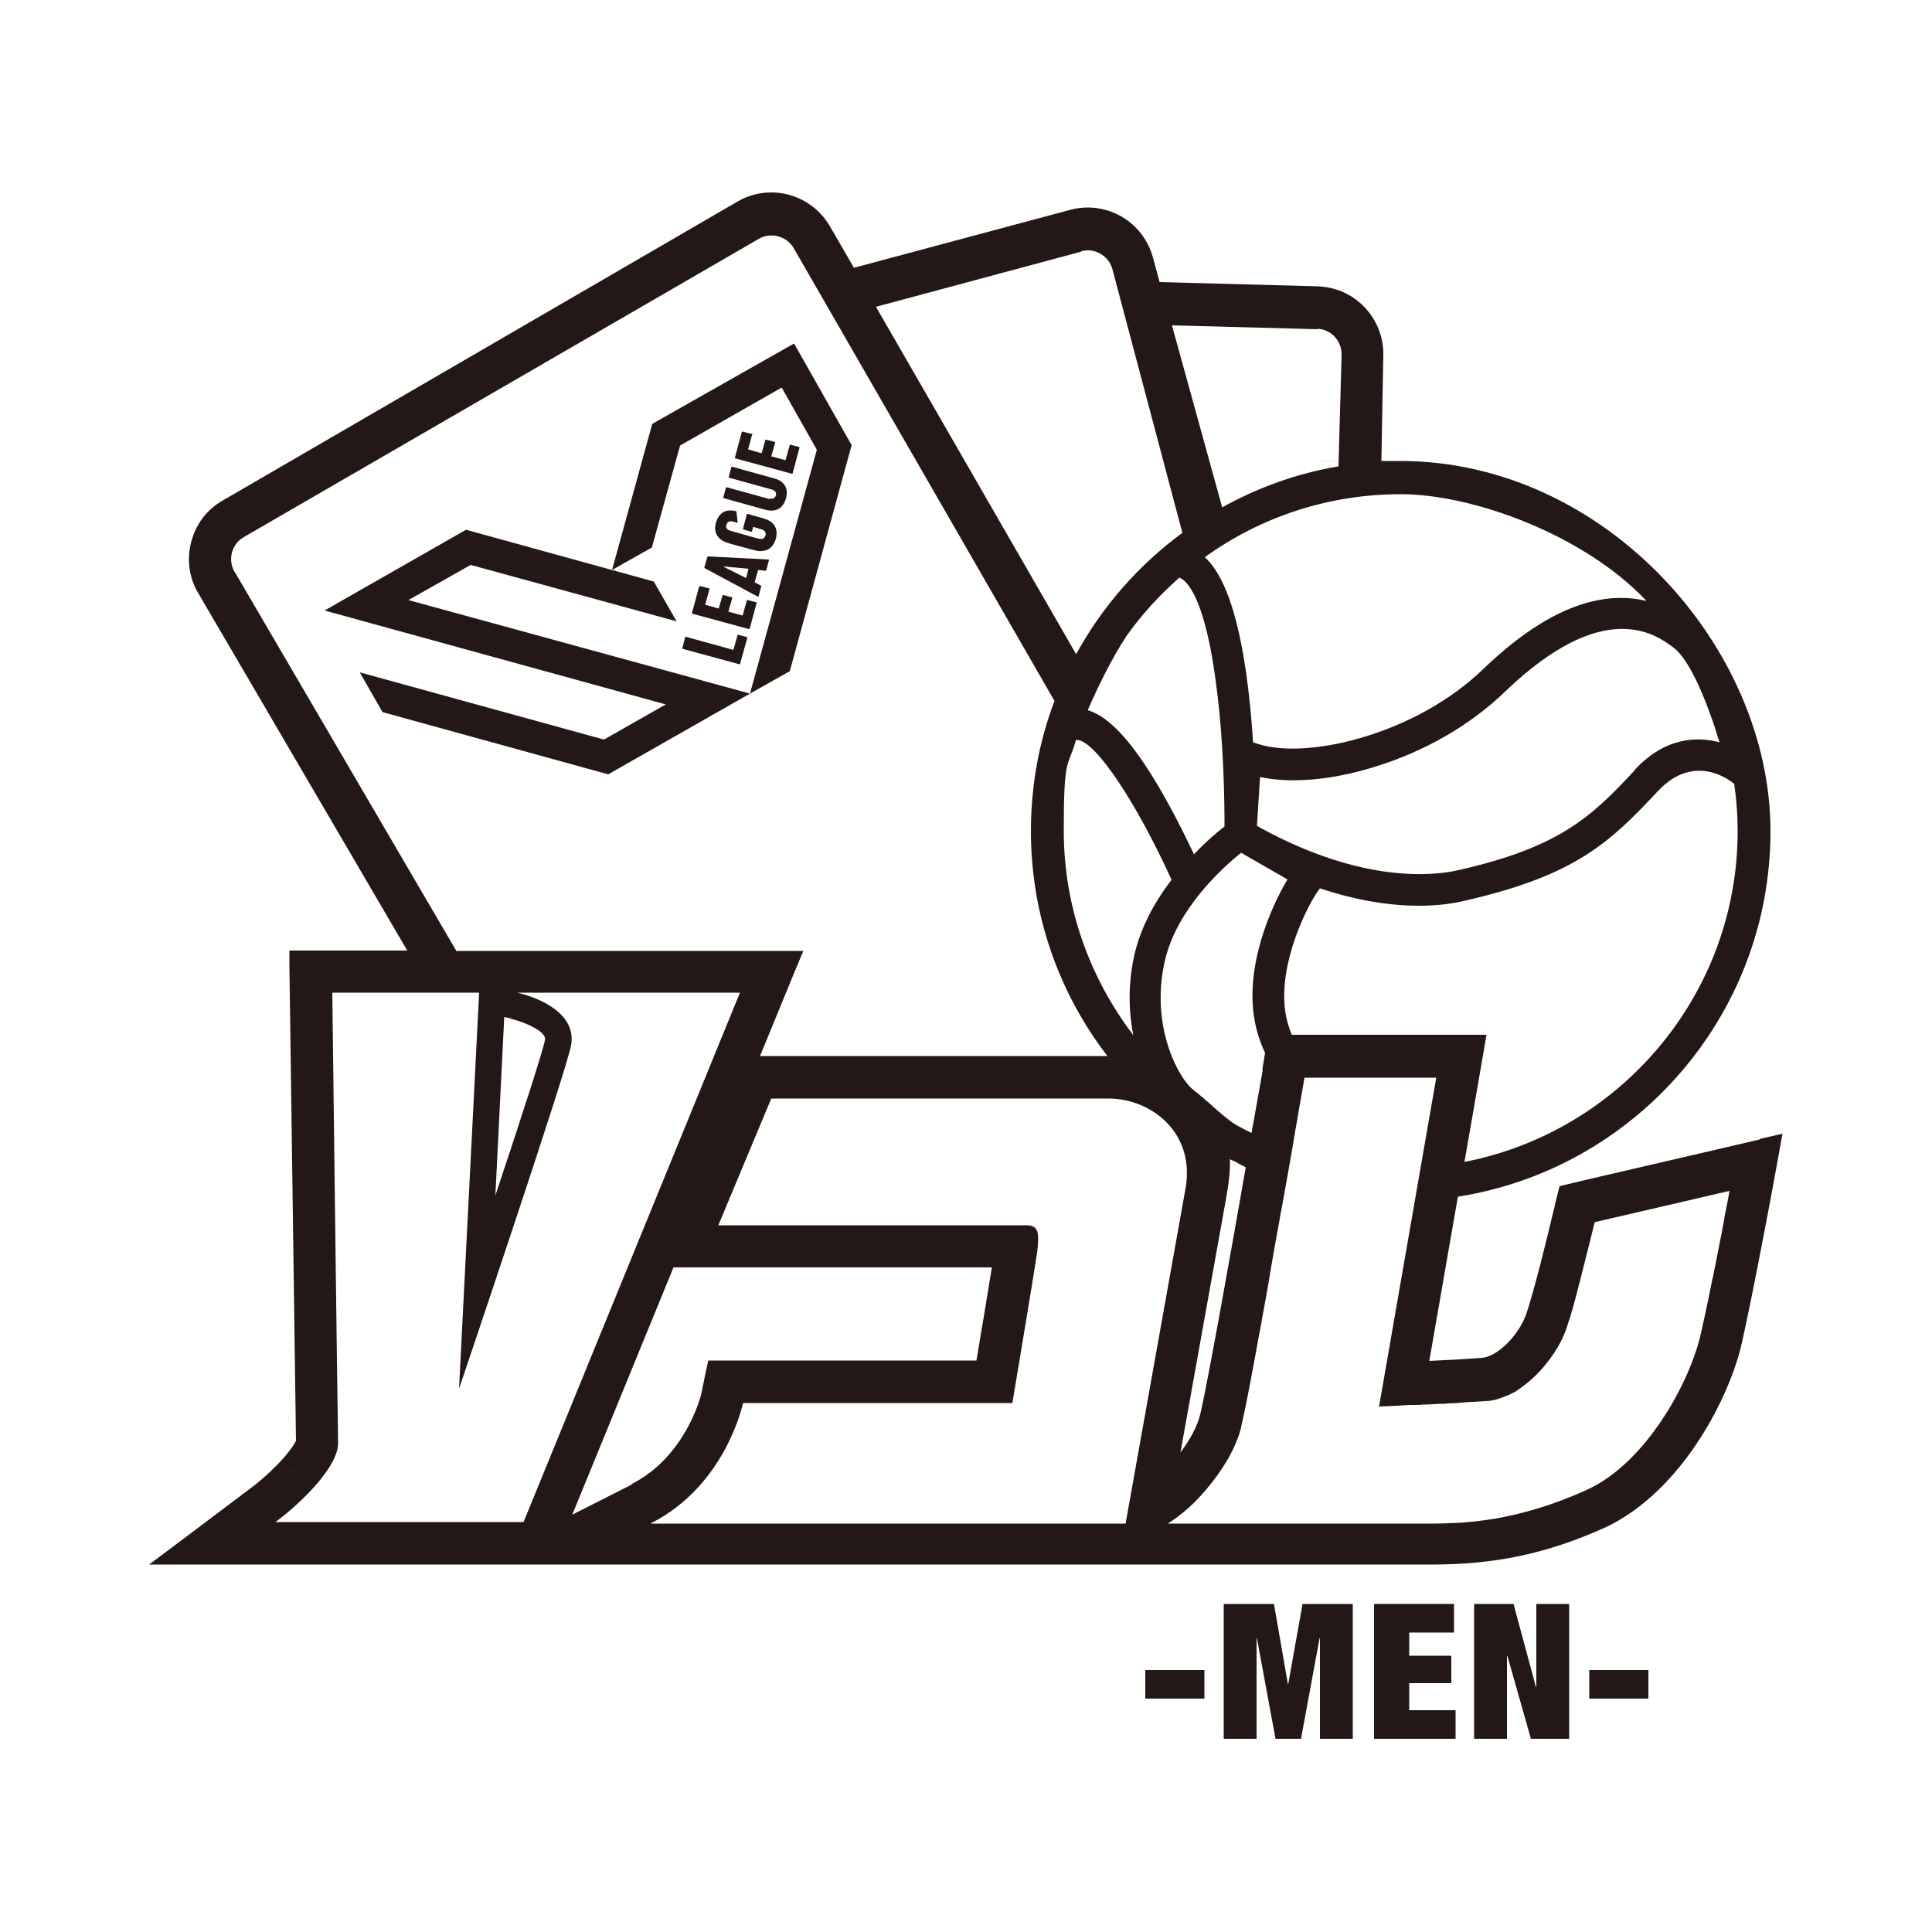 <?xml version="1.0" encoding="UTF-8"?>
<svg id="_レイヤー_1" data-name="レイヤー 1" xmlns="http://www.w3.org/2000/svg" version="1.1" viewBox="0 0 500 500">
  <defs>
    <style>
      .cls-1 {
        fill: #000;
      }

      .cls-1, .cls-2 {
        stroke-width: 0px;
      }

      .cls-2 {
        fill: #231815;
      }

      .cls-3 {
        display: none;
      }
    </style>
  </defs>
  <g id="_レイヤー_1-2" data-name="レイヤー 1" class="cls-3">
    <g>
      <path class="cls-1" d="M155.5,86.3c-16.5,9.6-46.2,26.7-66,38.2s-37.9,21.9-40.3,23.3c-9.4,5.3-12.4,10.8-12.5,23.3v6.5c-.1,0,21.6,37.1,21.6,37.1,11.9,20.4,21.9,37.7,22.2,38.5.4,1-1.1,1.9-5.5,3.2-12.7,3.8-22.7,12.7-29.9,26.6-5.4,10.3-7.4,18.5-7.5,30.5-.1,9,2,23.3,3.2,22.1.2-.3,1.9-4,3.6-8.3,6.6-16.3,16.6-30.3,23-31.9s8.9.3,11.9,2.6c5.4,4.3,14.1,27.9,22.6,61.5,7.2,28.9,9.7,42.6,11.6,64,.9,10.4,2,19.9,2.4,20.9.6,1.6,2.4-.7,9.3-11.5,19.2-30.3,25.1-44.4,33.4-80.2,2.5-11.1,4.7-20.3,4.9-20.5.4-.4,12.4,27.4,17.9,41.4,2.9,7.7,7.8,21.2,10.7,30.1,2.9,9,5.6,16.3,6,16.3s5.3-6.6,11.1-14.8c9.6-13.5,15-22,20.7-32.7l2.2-4-.7,3.5c-.3,1.9-.8,4.5-1.1,5.8-.5,2.2-.3,2.3,2.8,1.8,1.9-.3,22.1-2.8,44.9-5.6s42.5-5.3,43.8-5.5c1.4-.4,2.2-1.3,2.2-2.5s.3-2,.6-2,4.4,3.4,8.9,7.5c5,4.5,9.2,7.5,10.5,7.5,3.2,0,22.9-8.3,36.8-15.6,45.9-23.8,70.1-50.9,80.3-89.9,2.1-8,2.4-11.2,2.4-28.5s-.5-24.6-5.6-41.2c-6-19.8-14.8-34.9-28.2-48.2-18.7-18.6-42.7-29.8-67.7-31.5l-9.5-.6v-8.5c-.1-9-1.4-12.7-5.7-16.7-4.6-4.3-8.9-5.3-22.6-5.3s-17-.3-22-.6l-9.1-.7-1.2-5c-1.6-6.7-7-12.1-13.4-13.5-5.2-1.1-6.8-.8-45.5,9.8-10.2,2.7-18.9,5-19.5,5s-2.3-2.4-3.9-5.3c-5.7-10.2-10.4-13.7-18.8-13.7s-6.8.8-35.3,17.3ZM196.6,75.6c3.6,1.7,2.5,0,41.3,67.3,10,17.3,18.1,31.8,18.1,32.1s-.9,1.5-1.9,2.4c-1.9,1.7-2.1,1.5-5.9-5.1-6.1-10.5-24.6-42.5-38.2-66.3-6.8-11.8-13.2-22.5-14.3-23.8-1.1-1.2-3.2-2.2-4.5-2.2s-11.3,5.1-22.1,11.4-41.9,24.3-69.1,40.1-49.8,29.2-50.2,29.8c-2.2,3.4.2,8.3,25.7,51.8,14.5,25,26.3,45.5,26.1,45.6-.1.2-2-.5-4.2-1.4-3.7-1.6-5.3-4.1-29.1-44.9-27.3-46.6-27.6-47.2-23.4-53.9,1.2-2.1,6.9-5.9,18.2-12.4,14.6-8.4,36.5-21.1,104.9-60.8,12.3-7.1,20.6-11.3,22.3-11.3s4.4.7,6.3,1.6ZM280.8,80c1.8,1.1,3.9,3.5,4.7,5.2.8,1.8,4.4,14,8,27.2,6.2,22.4,6.4,23.9,4.8,25.2-2.5,1.8-4,1.7-4.5-.4-.3-.9-3.4-12.5-6.8-25.7-3.5-13.2-7-24.8-7.8-25.8-.8-.9-2.7-1.7-4.1-1.7s-13.4,2.9-26.6,6.5c-31,8.4-30,8.2-31.5,5.5-.6-1.2-1-2.4-.8-2.6,1-.9,55.5-15.3,58.3-15.3,1.7-.1,4.5.8,6.3,1.9ZM340.3,100.1c4.8,2.2,6.7,6.6,6.7,15.8v8.1h-6v-7.8c0-11.7.2-11.6-22.4-12-9.9-.1-19.1-.5-20.2-.7-1.4-.3-2.4-1.5-2.7-3.1l-.5-2.7,21.2.5c14,.4,22,1,23.9,1.9ZM200.4,112.1c2.7,4.6,13.9,24.1,24.9,43.4l20,34.9-1.9,3.4c-1.5,2.7-5.7,5.6-20.9,14.3-10.4,6-19.4,11-19.9,11.2-1.2.4,4.2,14.1,10.5,26.9,2.7,5.4,4.9,10,4.9,10.2,0,.3-1.6.2-3.5-.1-3.2-.5-3.6-.3-4.6,2.5-.9,2.8-1.4,3-4.3,2.5-3-.5-3.4-.2-4.3,2.4-1,2.6-1.4,2.9-4.6,2.5s-3.6-.2-4.2,2.7c-.4,1.7-1,3.1-1.3,3.1-.6,0-3.2-3.8-10-14.8-.8-1.2-1-2.2-.5-2.2s1.6,1.1,2.3,2.5c1.7,3.2,3,3.2,3,0s-.6-2.7-3-3.2c-2.8-.5-3-.8-3.1-5.7-.1-2.8-.1-7.3.1-9.9.1-3.7-.2-5.2-1.7-6.4-1.6-1.3-1.6-1.4,0-.9,1.4.5,1.7-.1,1.7-4.2-.1-5.3-1.7-8.2-4.9-8.2s-3-.9-4-1.9c-1.6-1.6-2.2-1.7-3.7-.6-1.7,1.2-1.7,1.5,1,4.9,1.5,2,2.6,4.2,2.4,4.8s-1.8-.9-3.4-3.5l-3.1-4.5-4.6,2.7-4.6,2.7,5.3,5.4,5.4,5.5-3.3,5c-2.9,4.5-4.9,5.9-21.4,15.2-10,5.7-18.5,10.3-18.9,10.3-1.5-.1-52.3-90.3-51.3-91.3,1.9-1.9,122.6-70.6,123.6-70.4.6.2,3.2,4.1,5.9,8.8ZM307.6,143.3c-2.1,1.2-7.8,5.2-12.7,8.9-22.3,17.1-38.1,43.5-46.9,78.7s-4.1,18.7-9.5,60.6c-6.2,47.4-8,54.7-19,77-5.6,11.2-17.9,30.5-19.6,30.5s-1.6-3.2-2.8-7.2c-3.2-9.8-14.9-39-25.5-63.3-4.8-11-9.1-21-9.6-22.3-.5-1.2-1.3-2.2-1.8-2.2s-2.9,9.8-5.6,21.7c-6.1,28-10.8,45.1-16.3,58.8-4.6,11.5-13.8,29.9-15.8,31.5-.9.8-1.4-.9-1.8-6.3-2.1-24.2-19.3-88.7-28.8-107.6-4.6-9.3-9.1-13.5-16.7-15.7-9.9-2.9-19,1.6-27.4,13.6-2.5,3.5,2.5-10.2,5.7-15.6,6.8-11.6,18.5-19.9,29.6-21.1,8.8-.9,14.1,2.9,22.4,15.7,6.9,10.8,16,32.9,23,56.2,2.6,8.4,4.8,15.4,5,15.6.5.5.7-.5,9.9-37.3,4.1-16.5,8.7-33.4,10.1-37.5,2.9-8.2,13.4-29,14.5-29s1.9,6.3,3.4,14.1c1.5,7.7,3.6,16.4,4.6,19.2,5.2,13.7,29.5,66.5,30.1,65.4.9-1.6,11.6-44,17.9-71.2,10.6-45.5,20.5-69.8,38.1-93.5,7-9.5,17.8-20.6,26-26.8,6.2-4.7,20.8-13.2,22.4-13.2.5.1-.7,1.1-2.9,2.3ZM374,146.8c4.1,1.1,9.1,2.6,11,3.4l3.5,1.5-5,.6c-4.7.7-12.7,3.2-18.5,5.9-3.4,1.6-16.4,9.1-17,9.8-.3.3-1.8,1.6-3.4,2.8-2.8,2.1-3,2.2-4.9.5-2.7-2.5-5.7-8.7-5.7-11.8,0-4.7,5.8-13.8,9.6-14.8,3.7-1.1,23,.3,30.4,2.1ZM323.8,152.7c-2.2,7.9-.1,16.5,6.1,25.1l2.3,3.3-4.4,4.5-4.4,4.4-9.5-7c-5.1-3.8-9.8-7.3-10.4-7.7-.5-.5-3.1-2.2-5.7-3.8-2.7-1.7-4.8-3.3-4.8-3.6,0-.6,6.8-6.8,9.5-8.7,3.9-2.8,19-9.9,21.7-10.1.3-.1.2,1.6-.4,3.6ZM407.1,163.5c4.8,1.7,16.1,12.5,21.6,20.6,3.4,5,10.7,19,11.8,22.7l.7,2.3-3.9-2.4c-7.8-4.9-18-8.2-32.8-10.6-26.9-4.4-35.4-6.5-45.1-11-4.6-2.2-8.4-4.2-8.4-4.4s3-2.4,6.8-4.9c5.8-3.8,9.7-5.9,18.7-9.9,8.6-3.8,23.4-4.9,30.6-2.4ZM292.3,181.7c3.9,2.7,7.6,5.1,8.2,5.6.5.4,3.7,2.8,7,5.3s6.3,4.9,6.8,5.3c.4.4-1.2,3.3-3.6,6.4-2.7,3.4-4.8,5.2-5.3,4.7-1.9-1.9-12.9-5-17.9-5s-16.6,3.2-19.3,5.3c-2.9,2.3-2.1-.8,2.6-10.3,4.8-9.3,12.7-22,13.7-22s3.8,2.1,7.8,4.7ZM344,189.8c0,1.1,12,7,19.2,9.3,7,2.3,20.8,5.4,28.8,6.4,24.7,3,38.8,8.6,47.3,18.6,4.8,5.5,5.1,6.9,4.4,19.8-.8,15-6.2,30.6-15.2,43.9-2.7,4.1-3,4.3-4.2,2.5-1.4-2-5.5-7-11.7-14.2-19.9-23.5-50.3-53.8-73.1-73.1-2.7-2.3-5.4-4.6-6-5.1-1.2-1.2,6.3-8.9,8.7-8.9s1.8.4,1.8.8ZM331.8,211.7c11.3,9.6,21,18.6,36.8,33.9l5.2,5.1-6.1,1.6c-3.4.9-10,2.5-14.7,3.6-18.2,4.2-16.9,4.1-18,2.1-.6-1-1-2.8-1-3.9,0-2.9-4.4-16-7.3-21.8-1.4-2.7-4.4-7.2-6.6-10.1-2.3-2.8-4.1-5.4-4.1-5.7,0-.7,8.1-10.5,8.7-10.5s3.4,2.6,7.1,5.7ZM296.5,217.4c1.1.6,2.2,1.2,2.4,1.3s-2.1,4.4-5.2,9.5c-8.3,14.1-14.6,28.8-17.1,40-.6,2.6-1.2,3-6.8,4.2-2.6.6-2.7.3-5.1-7.1-2.8-8.5-4.7-20.4-4.7-28.7s.2-5.5,5.4-10.4c5.2-5,13.5-9.6,18.6-10.5,3.3-.6,9.9.3,12.5,1.7ZM317,239.5c3.6,7.7,4.4,10.2,7.6,24.5,2.8,12.5,2.9,13.6,1.3,12.4s-4.6-3.6-8.5-6.7c-3.9-3.2-8.1-5.7-9.3-5.7s-5.8.9-10.2,2.1c-4.4,1.1-8.3,1.8-8.7,1.5-1.6-1.6,8.5-24.4,16.2-36.5l2.8-4.3,2.5,2.3c1.3,1.3,4.2,6,6.3,10.4ZM453.6,252.8c-2.9,22.1-8.4,38.7-16.8,50.9-4.6,6.9-22.1,24.6-29.8,30.3-11.2,8.3-34.3,20.9-55.3,30.1l-8.9,4-3.2-2.5c-1.7-1.4-5.2-4.5-7.8-6.8l-4.8-4.3,6.6-43c3.7-23.7,6.7-43.1,6.8-43.2.3-.5,22.1-5.1,22.4-4.8.4.3-11.9,67.9-13.5,74.2-.5,2.1-.2,2.3,3.5,2.3,5.8,0,17.6-2.4,26.7-5.5,41.7-14,69.2-47.1,73.5-88.6,1.3-13.2,1.3-13,1.7-8.7.2,2-.3,9-1.1,15.6ZM379,256.3c5.4,4.4,38,42.4,38,44.3,0,2.9-17.1,15.3-27.7,19.9-3.2,1.5-6.7,3-7.8,3.6-3.4,1.6-14.7,4.9-16.6,4.9s-2.2-.7-.8-7c.5-2.5,1.9-9.7,3-16s2.7-14.9,3.4-19c3.6-19.5,4.8-25.7,5.2-28.8.6-3.5,1-3.8,3.3-1.9ZM315.9,282c5.8,4.6,10.1,8.7,10.1,9.8,0,2.8-11.2,66.6-11.9,67.4-.8.9-72,9.3-72.7,8.5-.6-.6,2.2-17.6,3-18.5.3-.2,11.8-2.3,25.7-4.6,17.4-2.9,25.5-4.7,26.1-5.7,1.2-2.2,6.9-43.3,6-44.1-.4-.3-11.9,2-25.5,5.3-13.7,3.3-25,5.9-25.2,5.7s.3-4.9,1.2-10.4l1.6-10,24.1-5.6c13.3-3.1,24.8-5.7,25.7-5.7.9-.1,6.2,3.5,11.8,7.9Z"/>
      <path class="cls-1" d="M138.5,141.1c-29.7,17.1-55.5,31.8-57.2,32.7-1.8.9-3.3,2-3.3,2.6,0,1.8,45.9,81.1,46.7,80.9s9-4.9,19.1-10.7,18.8-10.6,19.3-10.6-1.3-2.7-4.1-5.9c-3.9-4.5-5.6-5.8-7.2-5.3-1.5.4-1.9.1-1.6-1.4.2-1.1,3.9-4,9.3-7.1,5-2.9,8.6-5.3,8.1-5.3s-5.3,2.5-10.7,5.5c-5.3,3-10.1,5.5-10.6,5.5s-5.4-8.2-11-18.1l-10.2-18,3.7-2.3c5.3-3.4,46.2-26.6,47.4-26.9s5.5,7.5,18.6,30.5l3.3,5.7-10.1,5.6c-5.5,3.2-10.3,6.2-10.6,6.7-.7,1.1,1.4.1,10.9-5.4,6.3-3.7,9.7-4.3,9.7-1.9s-2.9,2.6-6.4,4.6l-6.4,3.6,2.4,5.7c1.7,3.9,3.6,6.4,5.9,8,1.9,1.2,3.7,2.2,4,2.2,1.1,0,.4-10-1.1-14.3-.9-2.6-1.4-5.2-1.1-5.9.2-.7,1.5,2.3,2.8,6.7s2.5,7.3,2.7,6.5,8.7-6.2,18.9-12c10.1-5.8,18.7-10.8,19-11.3.3-.6-43.5-78.5-45.6-80.9-.3-.4-24.9,13.3-54.6,30.3Z"/>
      <path class="cls-1" d="M168,167.4c-3,1.8-12,7-20,11.6-8,4.5-14.7,8.4-14.8,8.6-.7.5,14.9,27.4,15.6,27,.4-.2,9.5-5.4,20.2-11.6,10.7-6.1,19.9-11.5,20.3-11.9.9-.9-13.3-26.3-14.9-26.7-.5-.1-3.4,1.3-6.4,3Z"/>
      <path class="cls-1" d="M182,208c-.9.6-1.4,2.1-1.2,4,.2,1.7-.1,3.7-.7,4.4-1.8,2.1.5,6,5,8.5l3.9,2.2v-4.1c0-3.5-3.1-13-4.9-15.2-.3-.4-1.3-.3-2.1.2Z"/>
      <path class="cls-1" d="M174.7,212.4c-1.2.9-1.4,1.6-.8,2.1.6.3,1.1.1,1.1-.5s.5-.8,1-.5c.6.3,1-.1,1-.9q0-1.9-2.3-.2Z"/>
      <path class="cls-1" d="M190,221.4c0,.7.3,2.7.6,4.4.5,2.7,1.4,3.4,6.7,6,.4.2.7-1.4.7-3.6,0-3.5-.4-4.3-3.6-6.1-4.2-2.5-4.4-2.5-4.4-.7Z"/>
      <path class="cls-1" d="M200.1,221.7c-.1,1.2.4,2.5.9,2.8,1.2.7,1.2-.2,0-3-.8-1.9-.9-1.9-.9.2Z"/>
      <path class="cls-1" d="M182,228.8c0,3.1.5,4.5,2.2,5.6,3.7,2.6,5,2,4.6-1.9-.2-2.8-1-4.1-3.5-5.6l-3.3-2.1v4Z"/>
      <path class="cls-1" d="M200,229.5c0,2.4.6,3.7,2.1,4.5,3.3,1.8,3.9.7,1.9-3.8-2.3-5.1-4-5.4-4-.7Z"/>
      <path class="cls-1" d="M190.6,232.6c-1.2,3-.6,4.4,2.6,6.4,3.5,2.1,4.8,1.4,4.8-2.7s-1-2.8-3-3.8q-3.6-1.9-4.4.1Z"/>
      <path class="cls-1" d="M182,239.3c0,4.1.3,4.6,3,5.6,2.9,1,3,.9,3-2s.1-3.2.2-3.7c0-.4-1.3-1.5-3-2.5l-3.2-1.9v4.5Z"/>
      <path class="cls-1" d="M199,238.4c0,2.2.6,3.6,1.6,4,3.2,1.2,4.4.6,4.4-2.2s-.7-3.2-2.5-4q-3.5-1.6-3.5,2.2Z"/>
      <path class="cls-1" d="M206.9,240.3c-.1.9-.2,2.2-.3,2.8-.1.7.9,1.5,2.1,2,2.1.8,2.1.6,1.1-1.9-1.6-3.8-2.8-4.9-2.9-2.9Z"/>
      <path class="cls-1" d="M190,243.5c0,2.9.5,3.7,2.6,4.6,3.1,1.1,3,1.2,3.8-2.7.6-2.6.3-3.2-1.9-4.2-3.9-1.8-4.5-1.5-4.5,2.3Z"/>
      <path class="cls-1" d="M197.8,246.9c-.4,2.5,0,3.1,2,3.6,3.8.9,6.2-4.5,2.6-5.9-3-1.2-4.2-.6-4.6,2.3Z"/>
      <path class="cls-1" d="M181.6,245.7c-.3.4-.6,1.8-.6,3.3,0,3.2,4.7,6.2,5.5,3.5.3-.8.7-2.2,1-3,.5-1.6-4.7-4.9-5.9-3.8Z"/>
      <path class="cls-1" d="M205.4,247.4c-1,2.6,0,5.1,2.3,5.4,1.7.3,2.4-.3,2.9-2.3q.7-3-2.4-3.9c-1.5-.5-2.4-.3-2.8.8Z"/>
      <path class="cls-1" d="M188.6,251.6c-.8,3.2-.6,3.4,3,3.7s2.9-.2,3.2-2.4c.2-2-.2-2.8-2-3.3-3.4-.9-3.5-.8-4.2,2Z"/>
      <path class="cls-1" d="M211.7,251.9c-.3,1.3.1,2.1,1.4,2.4,2,.5,2.3-.1,1.3-2.7-.8-2.2-2.1-2-2.7.3Z"/>
      <path class="cls-1" d="M196.5,254c-.8,2.6.1,4,2.6,4s4.3-4.1,2.5-5.2c-2.1-1.4-4.5-.8-5.1,1.2Z"/>
      <path class="cls-1" d="M203.5,256.1c-.7,2.1.7,3.9,3.2,3.9s2.7-3.6,1.8-5c-1.1-1.8-4.3-1.1-5,1.1Z"/>
      <path class="cls-1" d="M187.4,258.7c-.4,1.6-.2,2.8.7,3.4,1.8,1.1,4.9,1.1,4.9,0s.3-1.6.6-2.4c.3-1-.5-1.8-2.5-2.5-2.9-1-3.1-.9-3.7,1.5Z"/>
      <path class="cls-1" d="M194.7,261.2c-.7,2.6-.8,2.4,2.1,3.2,1.7.6,2.4.3,3.1-1.6.5-1.5.5-2.6-.3-3-2.1-1.4-4.4-.8-4.9,1.4Z"/>
      <path class="cls-1" d="M188,264.7c0,.5.7,1.6,1.4,2.6,1.2,1.6,1.4,1.6,2,.1.3-.9.4-2,0-2.5-.6-1.1-3.4-1.2-3.4-.2Z"/>
    </g>
  </g>
  <g>
    <path class="cls-2" d="M282.3,59.1s0,0,0,0c0,0,0,0,0,0ZM279.9,59.1c0,0,.2,0,.3,0,0,0-.2,0-.3,0ZM280.7,59.1s0,0,.1,0c0,0,0,0-.1,0ZM340.9,79.4l-39.3-1h0l39.3,1Z"/>
    <g>
      <polygon class="cls-2" points="194.1 179.5 194.1 179.5 204.4 173.7 220.4 115.2 205.5 88.9 168.8 109.7 158.4 147.5 168.7 141.7 176 115.3 202.3 100.3 211.4 116.4 194.1 179.5 105.7 155.3 121.8 146.2 175.1 160.8 169.2 150.5 120.6 137.1 84 158 172.3 182.3 156.3 191.4 93.1 174 99 184.3 157.4 200.4 194.1 179.5"/>
      <path class="cls-2" d="M177.3,165l-.7,2.7c0,0,0,.2,0,.2l14.7,4c0,0,.2,0,.2,0l1.9-6.8c0,0,0-.2,0-.2l-2.3-.6c0,0-.2,0-.2,0l-1.1,3.9-12.3-3.4c0,0-.2,0-.2,0Z"/>
      <path class="cls-2" d="M183.1,144l-.8,2.8c0,0,0,.1,0,.2l13.8,7.4c0,0,.2,0,.2,0l.7-2.6c0,0,0-.1,0-.2l-1.7-.9.9-3.2,1.9.2c0,0,.1,0,.2-.1l.7-2.6c0,0,0-.2-.1-.2l-15.6-.8c0,0-.1,0-.2.1ZM187.3,146.6l6.4.6-.6,2.4-5.8-2.9h0Z"/>
      <path class="cls-2" d="M180.9,151.9l-1.8,6.7c0,0,0,.2,0,.2l14.7,4c0,0,.2,0,.2,0l1.8-6.7c0,0,0-.2,0-.2l-2.3-.6c0,0-.2,0-.2,0l-1.1,4-3.7-1,1-3.5c0,0,0-.2,0-.2l-2.3-.6c0,0-.2,0-.2,0l-1,3.5-3.5-1,1.1-4c0,0,0-.2,0-.2l-2.3-.6c0,0-.2,0-.2,0Z"/>
      <path class="cls-2" d="M185.3,135.2c-.6,2,0,3.6,1.5,4.6.6.4,1.2.7,5.1,1.7,3.9,1.1,4.5,1.2,5.3,1.1,1.8-.1,3-1.2,3.6-3.2.5-2,0-3.5-1.5-4.5-.6-.4-1.1-.6-4.4-1.5,0,0-1-.3-1.4-.4,0,0-.1,0-.2,0l-1,3.8c0,0,0,.2,0,.2l2.1.6c0,0,.2,0,.2,0l.3-1.2h0s.2,0,.2,0c2.1.6,2.4.7,2.6.9.4.3.6.8.4,1.3-.2.6-.6.9-1,.9-.4,0-.6,0-4.4-1.1h0c-3.8-1.1-4-1.1-4.3-1.3-.4-.3-.6-.8-.4-1.3.2-.6.6-.9,1-.9.3,0,.5,0,1.8.4,0,0,.2,0,.1-.1l-.3-2.8c0,0,0-.1-.1-.1-.8-.2-1.2-.2-1.6-.2-1.8,0-3,1.2-3.6,3.1Z"/>
      <path class="cls-2" d="M194.5,112.3l-2.3-.6c0,0-.2,0-.2,0l-1.8,6.7c0,0,0,.2,0,.2l14.7,4c0,0,.2,0,.2,0l1.8-6.7c0,0,0-.2,0-.2l-2.3-.6c0,0-.2,0-.2,0l-1.1,4-3.7-1,1-3.5c0,0,0-.2,0-.2l-2.3-.6c0,0-.2,0-.2,0l-1,3.5-3.5-1,1.1-4c0,0,0-.2,0-.2Z"/>
      <path class="cls-2" d="M199.3,129.2l-11.2-3.1c0,0-.2,0-.2,0l-.7,2.6c0,0,0,.2,0,.2l10.8,3c2.8.8,4.7-.4,5.4-2.9.7-2.5-.3-4.5-3.1-5.2l-10.8-3c0,0-.2,0-.2,0l-.7,2.6c0,0,0,.2,0,.2l11.2,3.1c.8.2,1.2.8,1,1.5-.2.7-.8,1-1.6.8Z"/>
      <rect class="cls-2" x="296.4" y="432.2" width="15.3" height="7.4"/>
      <polygon class="cls-2" points="333.4 435.8 333.3 435.8 329.7 415.1 316.7 415.1 316.7 450 325.2 450 325.2 424 325.3 424 330.1 450 336.7 450 341.5 424 341.6 424 341.6 450 350.1 450 350.1 415.1 337.1 415.1 333.4 435.8"/>
      <polygon class="cls-2" points="364.7 435.6 375.6 435.6 375.6 428.5 364.7 428.5 364.7 422.5 376.3 422.5 376.3 415.1 355.6 415.1 355.6 450 376.7 450 376.7 442.6 364.7 442.6 364.7 435.6"/>
      <polygon class="cls-2" points="397.6 436.6 397.5 436.6 391.7 415.1 381.5 415.1 381.5 450 390 450 390 428.5 390.1 428.5 396.2 450 406.1 450 406.1 415.1 397.6 415.1 397.6 436.6"/>
      <rect class="cls-2" x="411.3" y="432.2" width="15.3" height="7.4"/>
      <path class="cls-2" d="M455.4,294.9l-10.3,2.4-34.9,8.1-4.2,1-2.4.6-.6,2.4-1,4.2c-1.3,5.4-5,20.8-7.1,26.7-1.9,5.3-7.4,10.8-11.3,11.1-3.8.3-9,.6-13.7.8l7.4-42.5c45.8-7.2,80.9-46.9,80.9-94.6s-43-95.8-95.8-95.8-3.3,0-4.9.1l.5-27.3c.2-6.2-3-12.1-8.3-15.4-2.6-1.6-5.6-2.5-8.7-2.6l-40.9-1.1-1.7-6.3c-1.6-6-6.3-10.8-12.4-12.4-1.5-.4-3-.6-4.5-.6s-3.1.2-4.5.6l-56,15-6.2-10.7c-3.1-5.4-8.9-8.8-15.2-8.8h0c-3.1,0-6.1.8-8.8,2.4L57.7,129.5c-4.1,2.3-7,6.1-8.2,10.7-1.2,4.5-.6,9.3,1.8,13.3l54.1,92.5h-30.5v4.1c0,1.1,1.5,108.8,1.7,122.8-.3.6-1.1,2-3.1,4.3-2.4,2.7-5.5,5.6-8.7,8l-16.6,12.5-9.6,7.2h263.2c.6,0,3,0,16.2,0s24.3,0,35.4,0c7.6,0,13.9,0,17.2,0,16.3,0,29.6-2.8,44.4-9.4,11.1-5,19.3-14.7,24.1-21.9,5.5-8.2,9.9-18,11.7-26.1,2.9-12.9,7.3-36.6,7.5-37.6l1.9-10.4,1.1-6.1-6,1.4ZM379,300.7l3.5-20.1,1.4-8.1.8-4.7h-50.4c-.7-1.7-1.2-3.4-1.5-5-2.5-13.2,6.1-29.6,8.8-32.9,9,3,17.6,4.5,25.6,4.5,4.2,0,8.2-.4,11.9-1.3,28.5-6.5,37.5-15,49.9-28.3,9.4-10.1,18.6-2.9,19.6-2.1,0,0,.1,0,.2.1.6,4,.9,8.1.9,12.3,0,42.4-30.5,77.8-70.7,85.6ZM305.2,149.5c.3.1.7.3,1.2.7,3.6,3.2,6.6,12.9,8.4,27.4,2,15.1,2.1,30.6,2.1,36.3-1.7,1.3-4.7,3.8-7.9,7.2-1.9-4-4.4-9.1-7.3-14.3h0c-7.8-13.9-14.3-21.3-20.2-23,2.4-5.5,6.1-13.3,10.1-19.3,3.9-5.5,8.5-10.5,13.6-15ZM423.1,199.3c-11.3,12.2-19.6,20-45.7,25.9-6.6,1.5-24.9,3.4-51.1-10.9l-1-.6.8-12.6c8.1,1.7,18.6.8,29.5-2.6,12.9-3.9,24.9-10.8,33.9-19.5,25.8-24.8,39.2-14.7,43.6-11.4,4.3,3.2,8.8,14.2,11.9,24.5-5.7-1.5-14-1.4-21.9,7.1ZM278.6,191.5c.1,0,.2,0,.3,0,4.8.5,15.3,16.4,24.3,36.2-4.7,6.1-7.8,12.3-9.4,18.5-1.9,7.7-1.8,15.2-.5,21.7-11.2-14.7-18-33-18-52.9s1.1-16.1,3.2-23.6ZM318.3,300c.4.2.8.4,1.3.6.9.5,1.8,1,2.8,1.5-4,22.9-9.6,54.3-11.7,63.6-.8,3.5-2.8,7-5.2,10.2l11.8-65.7c.6-3.3,1.1-6.8,1-10.2ZM326.8,276.8c-.1.9-1.3,7.3-2.9,16.4-1.7-.8-3.4-1.7-5-2.7-2.1-1.6-4-3.2-5.7-4.8-1.5-1.3-2.9-2.5-4.3-3.6-3.9-2.9-11.5-16.9-7.3-34,3.2-13,14.7-23.5,19.6-27.4.5.3.9.5,1.4.8l10.6,6.1c-4.1,6.8-11.1,22.3-8.5,36.5h0c.5,2.8,1.4,5.6,2.7,8.4l-.7,4.2ZM426,155.5c-4.5-1.1-9.3-1-14.2.2-8.8,2.2-18,7.9-28,17.5-8.4,8.1-19.8,14.4-32.1,17.9-10.9,3.1-21.1,3.5-27.4,1-1.7-25.8-5.9-41.9-12.5-47.9,14.3-10.3,31.8-16.3,50.7-16.3s47.5,10.6,63.5,27.5ZM340.8,85.1c3.6,0,6.5,3.1,6.4,6.8l-.8,28.8c-10.8,1.8-20.9,5.5-30.1,10.6l-13-47.1,37.6,1ZM279.8,65c3.5-.9,7.1,1.1,8.1,4.7l18.1,68.2c-11.3,8.3-20.7,19-27.5,31.4l-51.8-89.9,53.2-14.3ZM60.7,148c-1.8-3.1-.8-7.2,2.4-9L196.4,61.8c3.1-1.8,7.2-.7,9,2.4l67.5,117.2c-4,10.5-6.1,21.9-6.1,33.7,0,21.9,7.4,42.1,19.8,58.2h-89.9l5-12.2,3.9-9.5,2.3-5.5h-89.8l-57.3-98ZM132.3,263.7c1.8.4,4.6,1.4,6.7,2.7,2.3,1.5,2.1,2.4,2,2.9-.5,2.7-6.1,20-12.8,40.1l2.3-46.2,1.8.4ZM76.5,379.8c.2-.3.5-.6.7-.8-.2.3-.5.5-.7.8-.3.4-.6.7-1,1.1.3-.4.7-.7,1-1.1ZM71.3,393.9c7.1-5.3,16.3-14.5,16.2-20.5-.2-10.4-1.5-116.5-1.5-116.5h38l-5.2,102.5s27.9-82.5,29-88.9c1.6-9-10.2-12.8-14-13.6h57.7l-56,137h-64.2ZM163.5,384.2l-15.4,7.8,26.2-64h82.4c-1.1,6.7-2.9,17.7-4,24.1h-69.4l-.7,3.2-1.1,5.4c-.2.9-4.2,16.4-18.1,23.4ZM168.5,394.2c19.4-9.8,23.8-31.1,23.8-31.1h69.7s5.7-34,6.4-38.9c.6-5,.5-7.1-2.8-7.1h-79.7l13.7-32.8h87.3c11.1,0,22.8,9,19.8,23.9l-15.4,86.1h-122.7ZM446.3,315.1c0,.4-.2.8-.2,1.2-.2.8-.3,1.7-.5,2.6-.7,3.4-1.4,7.3-2.2,11.1,0,.3-.1.5-.2.8-1,5.2-2.1,10.3-3,14.3-2.9,12.8-14.3,33.6-29.6,40.5-8.6,3.9-16.3,6.1-23.5,7.4-3.2.5-6.3.9-9.4,1.1-2.3.1-4.6.2-6.9.2h-68.5,0c.3-.3.7-.5,1-.7,1.2-.8,2.6-1.9,4.1-3.2.4-.3.7-.7,1.1-1,.2-.2.5-.5.7-.7.2-.2.5-.5.7-.7,1.5-1.6,3-3.3,4.4-5.2.1-.2.2-.3.4-.5.3-.4.6-.9.9-1.3.1-.2.3-.4.4-.6.3-.4.5-.8.8-1.2.4-.6.7-1.2,1.1-1.8.4-.7.7-1.4,1.1-2.1.2-.4.3-.7.5-1.1.3-.6.5-1.3.8-1.9.3-.8.6-1.7.8-2.5.1-.5.2-.9.3-1.4.8-3.4,2-9.6,3.4-17.2.1-.5.2-1.1.3-1.6.4-2.2.8-4.6,1.3-7,.1-.6.2-1.2.3-1.8.7-3.7,1.4-7.5,2-11.3.3-1.9.7-3.9,1-5.8.2-1.3.5-2.6.7-3.9.2-1.3.5-2.6.7-3.8.2-1.3.4-2.5.7-3.8.4-2.5.9-4.9,1.3-7.3.4-2.3.8-4.6,1.2-6.8.1-.6.2-1.2.3-1.8.4-2.5.8-4.8,1.2-6.9,0-.4.1-.8.2-1.3,1-5.7,1.6-9.2,1.6-9.2h34.1l-14.8,85.1s3.4-.1,8-.4c.3,0,.7,0,1.1,0,.7,0,1.4,0,2.1-.1,1.5,0,3-.1,4.5-.2.8,0,1.5,0,2.3-.1,1.5,0,3.1-.2,4.5-.3,1.8-.1,3.5-.2,5.1-.3,1.2,0,2.4-.3,3.6-.7.9-.3,1.7-.6,2.6-1,.8-.4,1.7-.8,2.4-1.4.5-.3,1-.7,1.5-1.1,4-3,7.3-7.3,9.4-11.3.5-1,.9-2,1.3-3,.3-1,.7-2.1,1.1-3.4.9-2.9,1.8-6.5,2.7-10,1.9-7.4,3.6-14.4,3.6-14.4l34.9-8.1s-.5,2.9-1.4,7.2Z"/>
    </g>
  </g>
</svg>